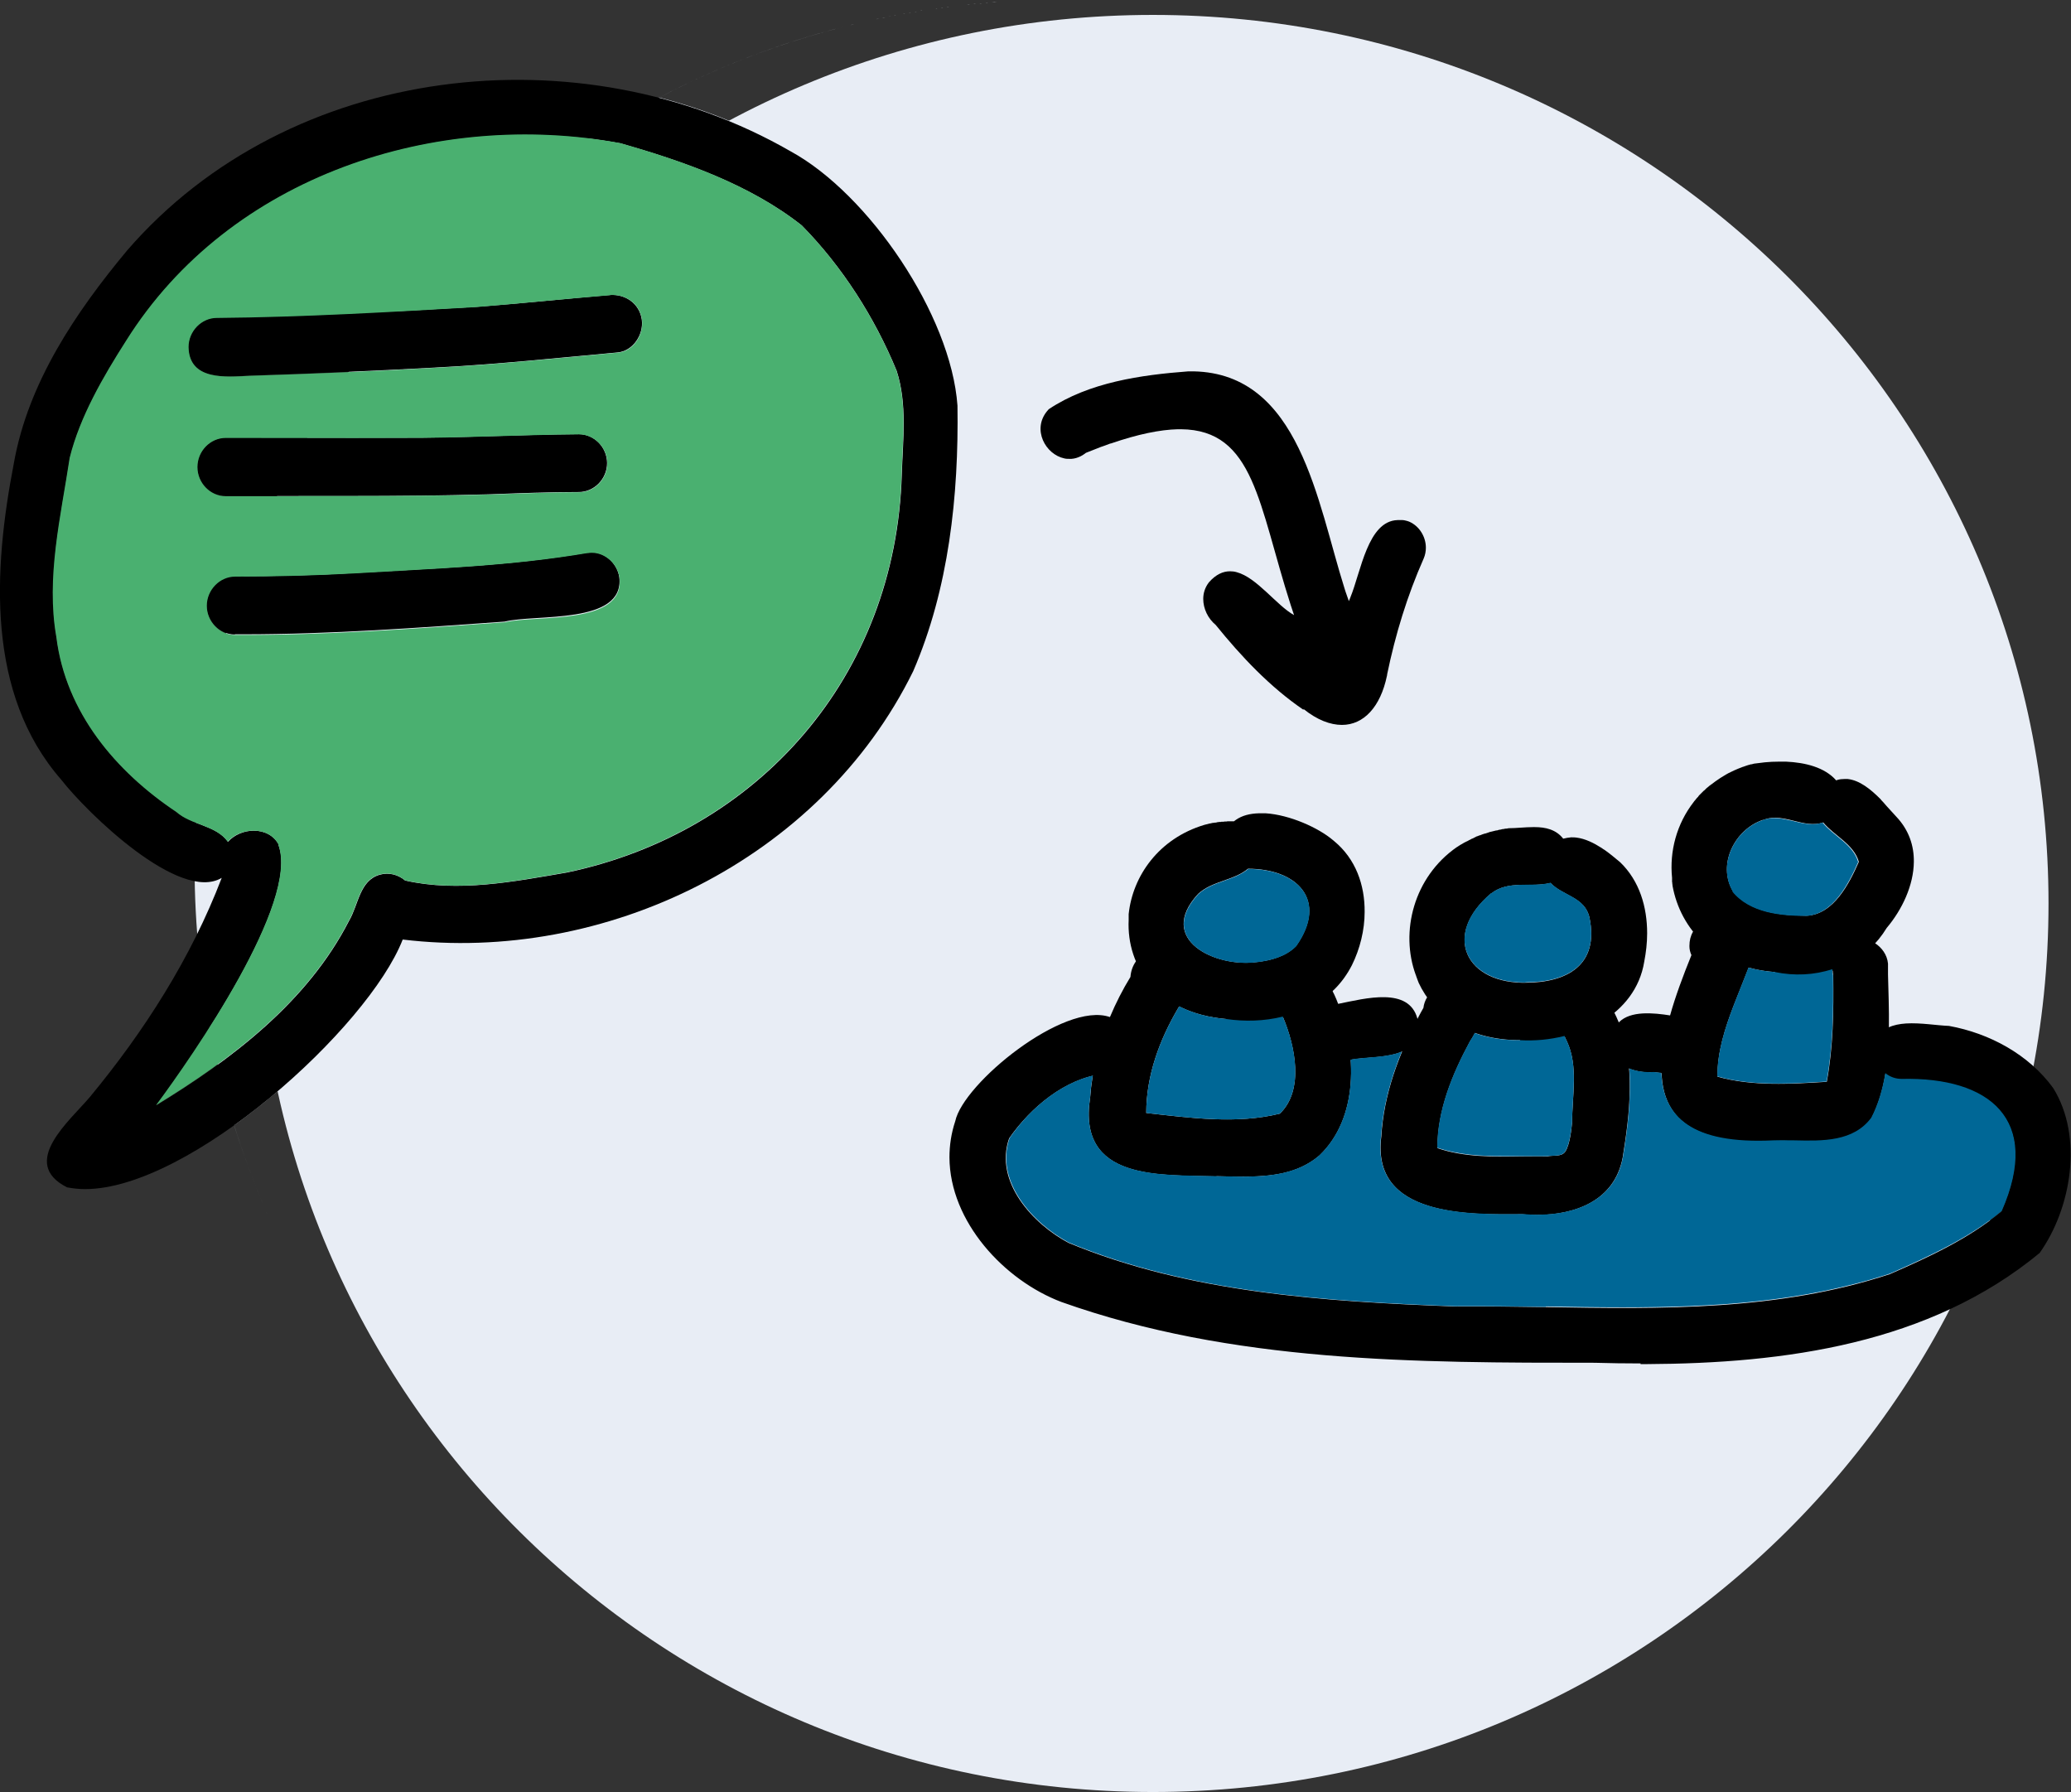 <?xml version="1.0" encoding="UTF-8"?>
<svg id="Layer_1" data-name="Layer 1" xmlns="http://www.w3.org/2000/svg" viewBox="0 0 93.03 80.49">
  <rect x="0" y="0" width="93.03" height="80.49" fill="#333333" stroke="none"/>
  <defs>
    <style>
      .cls-1 {
        fill: #006796;
      }

      .cls-2 {
        fill: #e8edf5;
      }

      .cls-3 {
        fill: #4ab070;
      }
    </style>
  </defs>
  <path class="cls-2" d="m51.79.67c22.21,0,40.23,17.87,40.23,39.91s-18.01,39.91-40.23,39.91S11.57,62.62,11.57,40.58,29.58.67,51.79.67Z"/>
  <path class="cls-2" d="m71.63,61.21c-8.02,0-16.28,0-23.95-2.73-3.05-1.15-5.93-4.65-4.76-8.12.36-1.7,4.88-5.39,6.94-4.68.26-.62.57-1.23.92-1.8.02-.26.1-.49.24-.69-1.11-2.57.58-6.14,4.43-6.36,1.06-.9,3.56.05,4.5.9,1.63,1.34,1.69,3.77.8,5.57-.23.47-.55.88-.91,1.21.03.06.06.12.09.18.06.13.12.27.17.41,1.24-.25,3.17-.77,3.56.66.08-.16.17-.32.26-.48.02-.17.08-.34.17-.48-1.81-2.6-.52-6.99,3.67-7.64.81,0,1.88-.28,2.45.47.94-.27,1.87.49,2.56,1.07,1.19,1.14,1.39,2.89,1.09,4.46-.16.97-.66,1.74-1.35,2.31,0,0,0,.01,0,.01.07.14.14.29.2.44.52-.52,1.54-.42,2.3-.3.24-.86.58-1.77.96-2.71-.16-.39-.11-.75.06-1.06-1.91-2.42-1.1-6.5,2.74-7.61,1.15-.18,2.85-.18,3.69.75,1.11-.36,2.02.89,2.71,1.62,1.4,1.48.74,3.6-.42,5-.17.27-.35.51-.56.73.31.2.55.52.59.92,0,.92.06,1.9.05,2.87.23-.11.5-.17.79-.18.18-.99.32-1.99.43-3-.69,6.63-3.03,12.77-6.62,17.99-1.9.22-3.83.3-5.73.3-.7,0-1.39-.01-2.08-.03Z"/>
  <path class="cls-2" d="m12.07,54.68s0,0,0,0c0,0,0,0,0,0Z"/>
  <path class="cls-2" d="m11.97,54.46s.01.02.02.04c0-.01-.01-.02-.02-.04Z"/>
  <path class="cls-2" d="m8.74,38.89C8.74,20.75,21.11,5.52,37.86,1.21c-2.89.74-5.66,1.82-8.25,3.17,2.07.53,4.06,1.34,5.92,2.41,3.5,1.91,7.2,7.34,7.49,11.42.06,4.05-.39,8.23-1.99,11.93-4.18,8.5-13.89,13.14-22.93,12.05-.93,2.36-4.14,5.89-7.58,8.35.4,1.29.87,2.55,1.4,3.78-2.04-4.73-3.18-9.96-3.18-15.44Z"/>
  <path class="cls-2" d="m86.08,42.78s0,.08-.01.13c0-.04,0-.08.01-.13Z"/>
  <path class="cls-2" d="m86.1,42.57s0,.06,0,.09c0-.03,0-.06,0-.09Z"/>
  <path class="cls-2" d="m86.12,42.35s0,.04,0,.06c0-.02,0-.04,0-.06Z"/>
  <path class="cls-2" d="m86.14,42.12s0,.02,0,.04c0-.01,0-.02,0-.04Z"/>
  <path class="cls-2" d="m86.16,41.88s0,.02,0,.03c0,0,0-.02,0-.03Z"/>
  <path class="cls-2" d="m86.24,40.39s0,0,0,0c0,0,0,0,0,0Z"/>
  <path class="cls-2" d="m86.25,40.13s0,.02,0,.03c0,0,0-.02,0-.03Z"/>
  <path class="cls-2" d="m86.26,39.88s0,.03,0,.05c0-.02,0-.03,0-.05Z"/>
  <path class="cls-2" d="m86.26,39.63s0,.03,0,.05c0-.02,0-.03,0-.05Z"/>
  <path class="cls-2" d="m86.27,39.38s0,.04,0,.05c0-.02,0-.03,0-.05Z"/>
  <path class="cls-2" d="m86.27,39.14s0,.03,0,.04c0-.01,0-.03,0-.04Z"/>
  <path class="cls-2" d="m47.5,0c-.09,0-.19,0-.28,0,.09,0,.19,0,.28,0,21.41,0,38.77,17.41,38.77,38.89h0C86.27,17.41,68.91,0,47.5,0Z"/>
  <path class="cls-2" d="m58.55,31.88c-1.51-1.03-2.79-2.39-3.94-3.81-.56-.46-.77-1.31-.3-1.91.31-.35.63-.49.94-.49,1.02,0,2,1.48,2.88,1.97-2.08-6.2-1.56-10.42-9.36-7.27-1.23.95-2.76-.84-1.66-1.97,1.81-1.21,4.15-1.54,6.27-1.7,5.23-.1,5.84,6.44,7.21,10.33.59-1.23.84-4.17,2.71-3.55.62.27.92,1.02.66,1.66-.74,1.67-1.27,3.41-1.64,5.2-.27,1.43-1.04,2.26-2.03,2.26-.52,0-1.11-.22-1.72-.71Z"/>
  <path class="cls-2" d="m38.11,1.15c-.08.02-.16.04-.23.06.08-.02.15-.04.23-.06Z"/>
  <path class="cls-2" d="m38.37,1.09c-.06.01-.12.03-.18.04.06-.02.12-.03.18-.04Z"/>
  <path class="cls-2" d="m38.63,1.02c-.06.01-.11.03-.17.04.06-.01.11-.03.17-.04Z"/>
  <path class="cls-2" d="m38.98.94c-.08.02-.17.04-.25.06.08-.02.17-.04.25-.06Z"/>
  <path class="cls-2" d="m39.24.89c-.07.02-.14.03-.21.05.07-.02.14-.03.21-.05Z"/>
  <path class="cls-2" d="m39.5.83s-.09.02-.14.03c.05,0,.09-.02.14-.03Z"/>
  <path class="cls-2" d="m39.77.78s-.09.02-.14.03c.05,0,.1-.02.14-.03Z"/>
  <path class="cls-2" d="m40.02.72s-.08.02-.12.02c.04,0,.08-.02.12-.02Z"/>
  <path class="cls-2" d="m40.24.68s-.05,0-.08.01c.03,0,.05,0,.08-.01Z"/>
  <path class="cls-2" d="m40.66.6s-.07.01-.1.02c.03,0,.07-.01.1-.02Z"/>
  <path class="cls-2" d="m40.92.56s-.07.01-.1.02c.03,0,.07-.01.1-.02Z"/>
  <path class="cls-2" d="m41.18.52s-.07.01-.1.02c.03,0,.07-.01.1-.02Z"/>
  <path class="cls-2" d="m41.43.47s-.06,0-.09.01c.03,0,.06,0,.09-.01Z"/>
  <path class="cls-2" d="m42.1.38s-.05,0-.07.01c.02,0,.05,0,.07-.01Z"/>
  <path class="cls-2" d="m42.36.34s-.06,0-.09.01c.03,0,.06,0,.09-.01Z"/>
  <path class="cls-2" d="m42.62.31s-.06,0-.09.01c.03,0,.06,0,.09-.01Z"/>
  <path class="cls-2" d="m42.87.28s-.05,0-.07,0c.03,0,.05,0,.07,0Z"/>
  <path class="cls-2" d="m43.57.2s-.09,0-.13.01c.04,0,.09,0,.13-.01Z"/>
  <path class="cls-2" d="m43.84.17s-.08,0-.12.01c.04,0,.08,0,.12-.01Z"/>
  <path class="cls-2" d="m44.11.15s-.08,0-.12.01c.04,0,.08,0,.12-.01Z"/>
  <path class="cls-2" d="m44.39.12s-.09,0-.13.01c.04,0,.09,0,.13-.01Z"/>
  <path class="cls-2" d="m44.78.09c-.08,0-.15.01-.23.02.08,0,.15-.01.23-.02Z"/>
  <path class="cls-2" d="m45.05.08s-.1,0-.15,0c.05,0,.1,0,.15,0Z"/>
  <path class="cls-2" d="m45.33.06s-.1,0-.15,0c.05,0,.1,0,.15,0Z"/>
  <path class="cls-2" d="m45.61.05c-.05,0-.11,0-.16,0,.05,0,.11,0,.16,0Z"/>
  <path class="cls-2" d="m45.92.03c-.06,0-.13,0-.19,0,.06,0,.13,0,.19,0Z"/>
  <path class="cls-2" d="m46.27.02c-.09,0-.17,0-.26,0,.09,0,.17,0,.26,0Z"/>
  <path class="cls-2" d="m46.56.01c-.06,0-.12,0-.18,0,.06,0,.12,0,.18,0Z"/>
  <path class="cls-2" d="m46.84,0c-.06,0-.12,0-.18,0,.06,0,.12,0,.18,0Z"/>
  <path class="cls-2" d="m47.14,0c-.06,0-.13,0-.19,0,.07,0,.13,0,.19,0Z"/>
  <path d="m3.01,53.33c-2.17-1.1.14-3,1.03-4.06,2.44-2.95,4.54-6.23,5.92-9.84-1.89,1.13-6.05-2.92-7.21-4.41C-.63,31.15-.3,25.59.62,20.82c.64-3.64,2.8-6.82,5.09-9.57C13.02,2.8,26.1,1.37,35.52,6.8c3.5,1.91,7.2,7.34,7.49,11.42.06,4.05-.39,8.23-1.99,11.93-4.18,8.5-13.89,13.14-22.93,12.05-1.55,3.97-9.56,11.21-14.27,11.21-.28,0-.55-.03-.81-.08Zm9.5-15.38c.97,2.57-3.87,9.52-5.49,11.7,3.38-2.06,6.79-4.64,8.66-8.29.43-.73.47-1.81,1.38-2.07.41-.12.83,0,1.14.26,2.39.54,4.89.05,7.27-.36,8.58-1.8,14.79-8.8,15.04-17.91.05-1.53.25-3.13-.23-4.62-.99-2.41-2.45-4.69-4.26-6.53-2.34-1.85-5.35-2.89-8.14-3.69-8.25-1.52-17.54,1.43-22.21,8.88-1.03,1.6-2.07,3.4-2.53,5.25-.4,2.65-1.07,5.37-.6,8.05.42,3.39,2.68,6.04,5.39,7.85.68.6,1.78.59,2.31,1.34.29-.32.73-.5,1.16-.5.46,0,.9.2,1.13.64Z"/>
  <path d="m55.08,45.77c-3.11-.27-4.48-2.36-4.38-4.45,0,0,0-.01,0-.02,0-.02,0-.04,0-.07,0,0,0-.02,0-.03,0-.02,0-.05,0-.07,0-.02,0-.04,0-.05,0,0,0-.01,0-.02.18-1.72,1.36-3.4,3.4-4.01,0,0,0,0,0,0,.07-.02.15-.04.23-.06,0,0,.01,0,.02,0,.04-.01.09-.02.13-.03,0,0,.01,0,.02,0,.02,0,.04,0,.06-.01.01,0,.03,0,.04,0,.03,0,.05-.01.08-.02.02,0,.05,0,.07-.01.02,0,.03,0,.05,0,.02,0,.04,0,.07-.01.02,0,.04,0,.05,0,.03,0,.06,0,.09-.01.01,0,.03,0,.04,0,.03,0,.06,0,.09-.01,0,0,.02,0,.03,0,.04,0,.07,0,.11,0,.01,0,.02,0,.03,0,.04,0,.08,0,.12,0,.03-.02.05-.04.08-.06.28-.2.64-.29,1.05-.3.02,0,.04,0,.07,0,.07,0,.15,0,.22,0,1.09.07,2.37.65,3.02,1.2.02.02.04.03.06.05.97.8,1.38,1.97,1.37,3.18,0,.82-.21,1.66-.57,2.39-.21.41-.47.77-.78,1.08-.04.04-.09.08-.13.13,0,0,0,0,0,0-1,.92-2.41,1.34-3.78,1.34-.33,0-.67-.02-.99-.07Zm-1.26-5.62c-1.9,2.06.79,3.32,2.64,3.06.63-.07,1.3-.25,1.76-.72,1.45-2.06.05-3.47-2.16-3.47-.65.54-1.6.54-2.24,1.13Z"/>
  <path d="m54.64,52.84c-2.53-.08-6.26.21-5.67-3.54.09-1.25.41-2.47.89-3.62,0,0,0,0,0,0,.26-.62.57-1.23.92-1.8.02-.26.1-.49.24-.69,0,0,0,0,0,0,.23-.32.59-.53,1-.54.7-.11,1.34.42,1.45,1.12.09.6-.27,1.02-.54,1.5-.84,1.42-1.44,3.04-1.44,4.72,1.96.22,4.07.51,6,.03,1.11-1.06.68-3.06.14-4.34-.6-1.49,1.48-2.47,2.22-1.18,0,0,0,0,0,0,.03.06.06.12.09.18.06.13.12.27.17.41,0,0,0,0,0,0,.85,2.19.93,5.12-.84,6.81-.98.84-2.22.95-3.45.95-.4,0-.79-.01-1.18-.02Z"/>
  <path d="m68.28,46.72c-2.36,0-3.87-1.11-4.56-2.59,0,0,0,0,0-.01-.01-.02-.02-.05-.03-.07,0,0,0-.02-.01-.03-.01-.02-.02-.05-.03-.08,0-.02-.01-.03-.02-.05,0-.01,0-.02-.01-.03,0-.02-.01-.04-.02-.06,0,0,0,0,0,0-.72-1.95-.09-4.41,1.84-5.75,0,0,.01,0,.02-.01.02-.01.04-.03.06-.04,0,0,0,0,0,0,.04-.02.07-.05.11-.07.01,0,.02-.01.04-.02.02-.01.03-.02.05-.03.02-.01.03-.02.05-.03.02-.01.04-.02.06-.03.02-.01.04-.02.06-.03.01,0,.03-.01.04-.02.02-.01.05-.02.07-.04,0,0,.02,0,.03-.01.03-.02.06-.03.09-.05.01,0,.02,0,.03-.01.03-.01.05-.02.08-.04,0,0,.02,0,.02-.01.03-.02.07-.03.1-.05,0,0,.01,0,.02,0,.03-.01.06-.03.09-.04,0,0,.01,0,.02,0,.07-.03.15-.06.22-.08,0,0,.01,0,.02,0,.08-.03.16-.05.23-.08,0,0,.01,0,.02,0,.04-.01.08-.02.12-.03,0,0,0,0,0,0,.04-.01.08-.02.12-.03,0,0,.01,0,.02,0,.04,0,.07-.02.11-.03,0,0,.01,0,.02,0,.04,0,.08-.02.13-.03,0,0,0,0,.01,0,.04,0,.08-.01.11-.02,0,0,.02,0,.03,0,.04,0,.08-.01.13-.02.34,0,.73-.05,1.11-.05.02,0,.03,0,.05,0,.5,0,.97.11,1.29.52.12-.03.23-.05.35-.06.02,0,.03,0,.05,0,.06,0,.12,0,.19.01.4.05.78.24,1.14.47.04.03.08.06.12.08.26.18.49.38.71.56.87.84,1.21,2.01,1.21,3.19,0,.43-.05.86-.13,1.27-.39,2.43-2.98,3.59-5.19,3.59-.13,0-.26,0-.39-.01Zm-1.29-6.6c-2.23,1.88-1.16,4.1,1.63,4.02h-.11c1.88,0,3.33-.79,2.89-2.92-.2-.93-1.21-.98-1.75-1.56-.87.22-1.88-.14-2.66.47Z"/>
  <path d="m68.41,54.54c-2.43.02-6.83.12-6.36-3.5.11-1.88.77-3.64,1.63-5.29,0,0,0,0,0,0,.08-.16.17-.32.26-.48.02-.17.08-.34.17-.48,0,0,0,0,0,0,.39-.66,1.35-.95,1.96-.41.8.65.44,1.67-.04,2.4-.79,1.47-1.46,3.08-1.46,4.79,1.2.41,2.5.39,3.78.37.39,0,.78-.01,1.16,0,.26-.06.63.03.8-.21.22-.33.28-1.04.31-1.32,0-1.2.29-2.52-.24-3.65-.79-1.44,1.3-2.71,2.13-1.3,0,0,0,0,0,0,0,0,0,.01,0,.01.07.14.14.29.2.44,0,0,0,0,0,0,.77,1.89.5,4.12.18,6.09-.37,1.94-2.14,2.57-3.85,2.57-.22,0-.44-.01-.66-.03Z"/>
  <path d="m79.73,43.66c-2.69-.19-4.25-1.93-4.6-3.88,0,0,0,0,0,0,0-.03,0-.05-.01-.08,0,0,0-.02,0-.02,0-.02,0-.05-.01-.07,0-.02,0-.03,0-.05,0-.02,0-.03,0-.05,0-.02,0-.03,0-.05,0,0,0-.02,0-.03-.12-1.19.2-2.42.98-3.42,0,0,0,0,0,0,.01-.02.03-.04.04-.05,0,0,0,0,.01-.01.02-.03.05-.06.07-.09,0,0,.01-.01.02-.02.01-.01.02-.03.04-.04,0,0,.02-.02.02-.03.01-.01.02-.03.03-.04.02-.02.04-.04.06-.06,0,0,.02-.02.03-.03.01-.01.03-.03.04-.04,0,0,.02-.02.03-.03.02-.02.04-.04.06-.06,0,0,.01,0,.02-.01.02-.02.04-.04.06-.06,0,0,.01-.01.02-.02.02-.02.04-.04.06-.05,0,0,0,0,.01-.01.03-.02.05-.04.08-.07,0,0,0,0,.01,0,.02-.02.05-.04.07-.06,0,0,0,0,.01,0,.06-.04.11-.09.17-.13,0,0,0,0,0,0,.15-.11.31-.21.48-.31h0c.07-.04.14-.08.21-.11h0c.11-.05.22-.11.33-.15,0,0,0,0,0,0,.07-.03.15-.06.23-.09,0,0,0,0,.01,0,.04-.01.07-.03.11-.04,0,0,0,0,0,0,.04-.01.08-.03.12-.04,0,0,0,0,.01,0,.03-.01.07-.02.1-.03,0,0,.02,0,.03,0,.04-.01.08-.02.11-.03.16-.02.32-.04.49-.06.2-.02.42-.03.64-.03.01,0,.03,0,.04,0,.09,0,.18,0,.27,0,.86.04,1.73.25,2.25.84.02,0,.04-.01.06-.02.1-.03.21-.04.31-.04,0,0,.02,0,.02,0,.04,0,.09,0,.13,0,.54.06,1.03.46,1.47.9.01.01.02.02.03.04.07.07.13.14.19.21.02.03.05.05.07.08.15.16.29.32.42.46.57.6.8,1.31.79,2.03-.01,1.05-.52,2.14-1.22,2.97-.87,1.43-2.39,2.17-3.97,2.17-.35,0-.71-.04-1.06-.11Zm-.55-6.83c-1.24.42-2.06,1.99-1.33,3.21.78.96,2.17,1.08,3.31,1.09,1.2-.06,1.9-1.42,2.34-2.42-.23-.8-1.11-1.17-1.6-1.77-.43.15-.87.04-1.31-.07-.28-.07-.57-.14-.86-.14-.18,0-.35.03-.53.1Z"/>
  <path d="m75.02,45.61s0,0,0,0c.24-.86.58-1.77.96-2.71,0,0,0,0,0,0,0,0,0,0,0,0-.06-.13-.09-.27-.09-.39,0,0,0,0,0-.01,0,0,0-.01,0-.02,0-.23.05-.44.16-.63,0,0,0,0,0,0,.24-.47.74-.84,1.2-1.06.84-.36,1.74.29,1.76,1.21-.49,2.09-1.88,4.16-1.86,6.36,1.57.44,3.29.33,4.91.23.29-1.56.31-3.18.29-4.77-.14-.75.27-1.54,1.05-1.64.29-.04.57.03.82.18,0,0,0,0,0,0,.31.2.55.52.59.92,0,0,0,.02,0,.03,0,.05,0,.09,0,.14,0,0,0,.01,0,.02,0,.05,0,.11,0,.16,0,0,0,0,0,.01,0,.04,0,.09,0,.13.02.77.05,1.58.04,2.38,0,0,0,0,0,0-.01,1.43-.16,2.85-.78,4.08-.8,1.09-2.17,1.05-3.44,1.02-.33-.01-.66-.02-.97,0-.24.01-.46.02-.68.02-4.45,0-4.86-2.43-3.95-5.64Z"/>
  <path d="m73.7,61.24c-.69,0-1.38-.01-2.07-.03-8.02,0-16.28,0-23.95-2.73-2.57-.97-5.02-3.61-5.03-6.5,0-.53.08-1.08.26-1.62.36-1.7,4.88-5.39,6.94-4.68,0,0,0,0,0,0,.47.16.81.55.95,1.25,0,.71-.58,1.31-1.27,1.31-1.69.21-3.23,1.5-4.2,2.89-.68,1.96,1.08,3.85,2.66,4.69,5.43,2.26,11.56,2.64,17.32,2.86,1.36-.01,2.74.01,4.11.03,5.21.09,10.46.17,15.47-1.48,1.74-.76,3.53-1.58,5.01-2.81,1.82-4.12-.56-6.02-4.49-5.93-.67,0-1.22-.58-1.22-1.26.03-.58.28-.91.64-1.08h0c.23-.11.5-.16.79-.18,0,0,0,0,0,0,.65-.04,1.39.09,1.93.11,1.82.33,3.58,1.28,4.68,2.79,1.36,2.19.82,5.4-.61,7.41-4.96,4.09-11.44,4.96-17.65,4.99-.09,0-.18,0-.27,0h0s0,0-.01,0Z"/>
  <path d="m74.58,48.19c-.15-.02-.3-.03-.29-.03-.86.05-1.92-.26-1.91-1.34.01-.42.14-.71.35-.91,0,0,0,0,0,0,.52-.52,1.54-.42,2.3-.3,0,0,0,0,0,0,0,0,.01,0,.02,0,2,.12,1.75,2.75.25,2.75-.22,0-.46-.05-.72-.18Z"/>
  <path d="m59.55,47.49c-.89-.5-.8-1.95.15-2.33.12-.02.26-.04.41-.07,0,0,0,0,0,0,1.24-.25,3.17-.77,3.56.66,0,0,0,0,0,0,.01.05.03.1.04.16.15,1.74-1.84,1.49-2.97,1.68-.15.06-.31.09-.48.09-.24,0-.49-.07-.7-.19Z"/>
  <path d="m58.55,31.88c-1.51-1.03-2.79-2.39-3.94-3.81-.35-.29-.56-.73-.56-1.17,0-.26.08-.52.26-.75.31-.35.63-.49.94-.49.1,0,.2.01.3.04.91.24,1.79,1.49,2.58,1.93-.03-.1-.07-.2-.1-.3-.02-.05-.03-.1-.05-.15-1.45-4.51-1.63-7.87-4.93-7.9-.01,0-.03,0-.04,0-.03,0-.07,0-.1,0-.8.02-1.79.22-3.01.64,0,0-.02,0-.02,0-.08.03-.16.06-.24.09-.06.02-.11.04-.17.06-.01,0-.02,0-.03.01-.21.08-.43.17-.66.26-.08.06-.15.11-.23.15-.14.07-.28.11-.42.12-.03,0-.06,0-.09,0-.08,0-.15,0-.23-.02-.85-.18-1.46-1.3-.77-2.13.02-.03.05-.05.07-.08,1.81-1.21,4.15-1.54,6.27-1.7.04,0,.08,0,.12,0s.08,0,.12,0c4.77.1,5.55,5.87,6.77,9.73.02.05.03.11.05.16.05.15.1.29.15.43.02-.05.05-.11.07-.17.48-1.17.78-3.43,2.12-3.47.01,0,.02,0,.03,0,0,0,.02,0,.03,0,.03,0,.06,0,.09,0,.02,0,.05,0,.07,0,.04,0,.09.01.13.02.06.01.11.03.17.05.46.2.75.68.75,1.17,0,.16-.03.33-.1.49-.74,1.67-1.27,3.41-1.64,5.2,0,.02,0,.04-.01.07-.29,1.39-1.04,2.2-2.02,2.2-.52,0-1.11-.22-1.72-.71Z"/>
  <path d="m8.46,15.58c0-.71.58-1.31,1.27-1.31,3.82-.04,7.96-.28,11.69-.49,1.99-.15,3.98-.36,5.98-.53.68-.05,1.33.38,1.43,1.11.09.67-.4,1.41-1.09,1.47-2.73.25-5.46.54-8.2.68-2.77.15-5.55.27-8.33.36-.27.01-.58.04-.89.04-.91,0-1.83-.19-1.86-1.32Z"/>
  <path d="m13.4,22.28c-1.09,0-2.18,0-3.27,0-.69,0-1.27-.6-1.27-1.31s.58-1.31,1.27-1.31c2.63,0,5.26,0,7.89,0,2.66.01,5.32-.14,7.98-.16.69,0,1.27.59,1.27,1.3s-.58,1.3-1.27,1.3c-1.31,0-2.63.05-3.94.1-2.11.06-4.23.08-6.35.08-.77,0-1.54,0-2.32,0Z"/>
  <path d="m10.55,28.5c-.69,0-1.27-.6-1.27-1.31s.58-1.31,1.27-1.31c1.82,0,3.64-.04,5.46-.15,3.62-.21,6.9-.31,10.38-.91.68-.12,1.33.43,1.43,1.11.24,2.14-3.77,1.64-5.15,1.99-3.9.28-7.81.57-11.73.57-.13,0-.26,0-.39,0Z"/>
  <path class="cls-3" d="m12.52,37.95c-.44-.86-1.7-.8-2.29-.15-.54-.74-1.63-.73-2.31-1.33-2.71-1.81-4.97-4.46-5.39-7.86-.47-2.68.2-5.4.6-8.05.46-1.85,1.51-3.65,2.53-5.25,4.67-7.45,13.96-10.41,22.21-8.88,2.8.8,5.8,1.84,8.14,3.69,1.81,1.84,3.27,4.12,4.26,6.53.48,1.48.28,3.08.23,4.62-.25,9.11-6.47,16.11-15.04,17.91-2.38.41-4.87.91-7.27.36-.31-.27-.73-.37-1.14-.26-.91.26-.95,1.34-1.38,2.07-1.87,3.65-5.28,6.23-8.66,8.29,1.62-2.18,6.46-9.13,5.49-11.7Zm13.88-13.11c-3.48.59-6.77.69-10.38.91-1.82.1-3.64.15-5.46.15-.69,0-1.27.6-1.27,1.31s.58,1.31,1.27,1.31c4.04.02,8.09-.28,12.12-.57,1.38-.34,5.39.16,5.15-1.99-.08-.62-.63-1.13-1.24-1.13-.06,0-.12,0-.19.02Zm-12.99-2.56c2.89,0,5.78.01,8.66-.07,1.31-.04,2.63-.1,3.94-.1.69,0,1.27-.59,1.27-1.3s-.58-1.3-1.27-1.3c-2.66.02-5.31.17-7.98.16-2.63.01-5.26,0-7.89,0-.69,0-1.27.59-1.27,1.31s.58,1.31,1.27,1.31c.54,0,1.09,0,1.63,0s1.09,0,1.64,0Zm14-9.02c-2,.16-3.98.37-5.98.53-3.73.22-7.86.46-11.69.49-.69,0-1.27.6-1.27,1.31.03,1.52,1.69,1.34,2.75,1.29,2.78-.09,5.56-.2,8.33-.36,2.74-.14,5.47-.43,8.2-.68.69-.05,1.17-.79,1.09-1.47-.09-.69-.67-1.12-1.31-1.12-.04,0-.08,0-.11,0Z"/>
  <path class="cls-1" d="m69.44,58.7c-1.37-.02-2.75-.04-4.11-.03-5.76-.22-11.88-.6-17.32-2.86-1.58-.84-3.34-2.73-2.66-4.69.87-1.27,2.23-2.45,3.74-2.81-.06.32-.1.65-.12.98-.59,3.76,3.15,3.46,5.67,3.54,1.57.02,3.34.17,4.63-.94,1.14-1.09,1.51-2.7,1.4-4.29.02,0,.04-.01.06-.02.66-.11,1.59-.07,2.24-.35-.5,1.21-.85,2.48-.93,3.8-.47,3.62,3.94,3.52,6.36,3.5,1.88.17,4.09-.35,4.5-2.54.21-1.28.39-2.67.29-4,.34.14.73.18,1.09.16,0,0,.14.01.29.03.02.01.04.02.06.02.08,1.96,1.37,3.2,5.02,3.02.31-.01.64,0,.97,0,1.26.03,2.64.06,3.44-1.02.32-.62.51-1.3.63-2,.21.17.46.26.74.26,3.93-.09,6.3,1.81,4.49,5.93-1.47,1.22-3.27,2.04-5.01,2.81-3.91,1.29-7.96,1.52-12.03,1.52-1.15,0-2.29-.02-3.44-.04Z"/>
  <path class="cls-1" d="m51.49,49.99c0-1.68.6-3.3,1.44-4.72.01-.02.03-.05.04-.07.59.3,1.29.5,2.12.57.82.12,1.7.1,2.54-.11,0,0,0,.02,0,.02.55,1.28.97,3.28-.14,4.34-.77.19-1.56.26-2.36.26-1.22,0-2.46-.16-3.64-.29Z"/>
  <path class="cls-1" d="m53.83,40.16c.64-.59,1.59-.59,2.24-1.13,2.21,0,3.61,1.41,2.16,3.47-.46.47-1.13.64-1.76.72-.16.02-.33.03-.5.03-1.78,0-3.88-1.21-2.14-3.09Z"/>
  <path class="cls-1" d="m66.99,40.12c.78-.6,1.79-.25,2.66-.47.54.58,1.55.63,1.75,1.56.44,2.13-1.01,2.92-2.89,2.91h.11s-.1.01-.14.01c-2.69,0-3.69-2.18-1.49-4.02Z"/>
  <path class="cls-1" d="m64.56,51.57c0-1.71.67-3.32,1.46-4.79.08-.12.16-.25.22-.38.59.21,1.27.33,2.03.32.65.04,1.34-.02,2.01-.19.02.07.06.15.1.22.53,1.12.24,2.44.24,3.65-.03.29-.1.99-.31,1.32-.17.25-.54.16-.8.21-.38,0-.77,0-1.16,0-.28,0-.56,0-.84,0-1,0-2.01-.06-2.95-.38Z"/>
  <path class="cls-1" d="m77.14,48.35c0-1.68.8-3.29,1.4-4.89.37.1.76.17,1.19.2.87.18,1.76.14,2.58-.13,0,.09,0,.18.03.28.02,1.58,0,3.2-.29,4.77-.71.04-1.44.09-2.16.09-.93,0-1.86-.07-2.74-.32Z"/>
  <path class="cls-1" d="m77.84,40.05c-.72-1.22.1-2.79,1.33-3.21.46-.18.92-.07,1.39.04.44.11.88.21,1.31.07.49.6,1.37.97,1.6,1.77-.44,1-1.14,2.36-2.34,2.42-1.13,0-2.53-.13-3.31-1.09Z"/>
</svg>